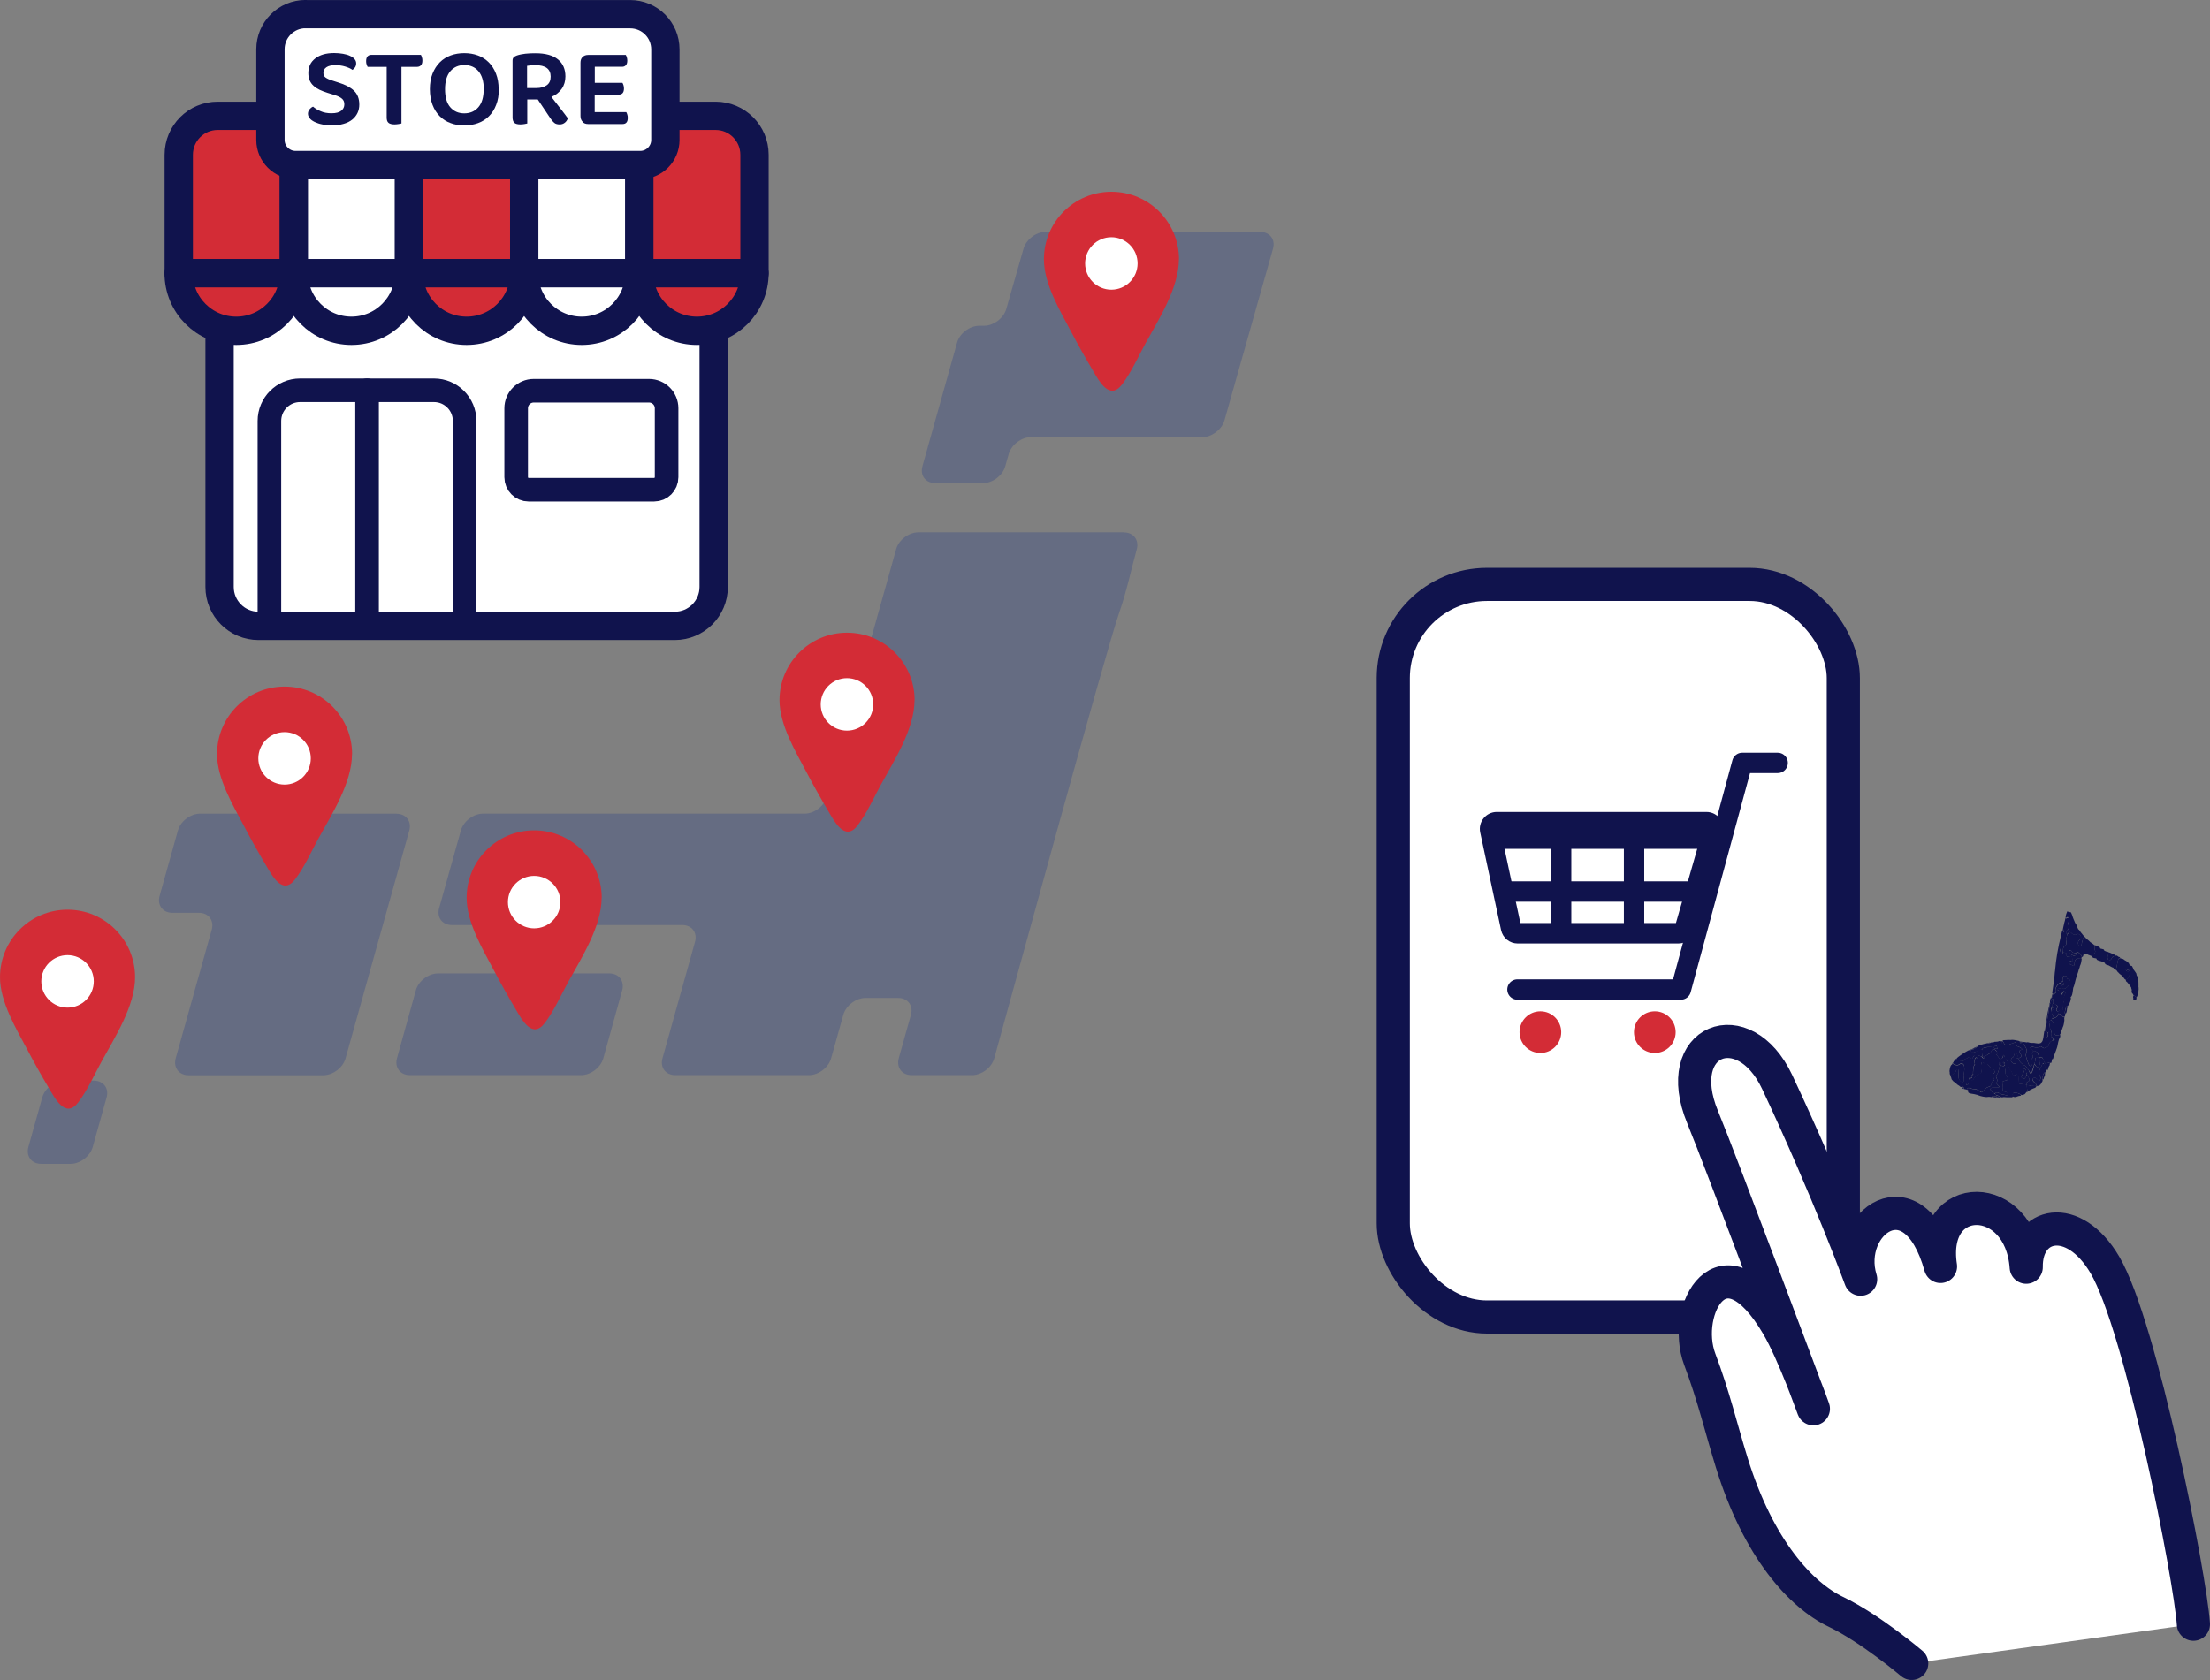 <?xml version="1.0" encoding="UTF-8"?><svg id="_レイヤー_2" xmlns="http://www.w3.org/2000/svg" viewBox="0 0 233.3 177.4"><rect x="0" y="0" width="233.3" height="177.4" fill="#808080" stroke="none"/><defs><style>.cls-1,.cls-2,.cls-3,.cls-4{stroke-width:0px;}.cls-1,.cls-5{fill:#d32c36;}.cls-6{stroke-width:2.15px;}.cls-6,.cls-7,.cls-8,.cls-9,.cls-10,.cls-11,.cls-5{stroke:#10134d;}.cls-6,.cls-7,.cls-8,.cls-10,.cls-11,.cls-5{stroke-linecap:round;stroke-linejoin:round;}.cls-6,.cls-10{fill:none;}.cls-7,.cls-8,.cls-9,.cls-11,.cls-4{fill:#fff;}.cls-7,.cls-9{stroke-width:3.5px;}.cls-8,.cls-5{stroke-width:2.99px;}.cls-9{stroke-miterlimit:10;}.cls-2{fill:#16308a;opacity:.25;}.cls-10,.cls-11{stroke-width:2.49px;}.cls-3{fill:#10134d;}</style></defs><g id="_レイヤー_1-2"><rect class="cls-9" x="147.08" y="61.71" width="47.51" height="77.36" rx="9.89" ry="9.89"/><path class="cls-3" d="M179.67,87.89l-2.75,9.58h-16.42l-2.05-9.58h21.22M180.14,85.74h-22.13c-1.14,0-1.99,1.05-1.75,2.17l2.2,10.3c.18.83.91,1.42,1.75,1.42h16.97c.8,0,1.5-.53,1.72-1.3l2.96-10.3c.33-1.15-.53-2.29-1.72-2.29h0Z"/><line class="cls-6" x1="158.36" y1="88.56" x2="179.83" y2="88.56"/><line class="cls-6" x1="159.26" y1="94.14" x2="178.9" y2="94.14"/><line class="cls-6" x1="164.8" y1="88.56" x2="164.8" y2="98.24"/><line class="cls-6" x1="172.5" y1="88.56" x2="172.5" y2="98.24"/><polyline class="cls-6" points="187.66 80.56 183.92 80.56 177.44 104.49 160.19 104.49"/><circle class="cls-1" cx="162.61" cy="108.99" r="2.2"/><circle class="cls-1" cx="174.69" cy="108.99" r="2.2"/><path class="cls-3" d="M213.37,110.04s.1.02.14.01.38.02.34.02-.51-.08-.6-.09c-.09,0,.02.03.03.04.01,0,.05.02.09.02Z"/><path class="cls-3" d="M211.37,109.96s.04-.03.01-.03c-.04,0-.18,0-.21.02-.02.01.11.02.12.02,0,0,.06-.01.07-.02Z"/><path class="cls-3" d="M215.93,108.82s0-.07.01-.09,0,.03,0,0-.02-.04.02-.15-.02.05,0,0c.04-.1.43-2.52.43-2.52h0s.03-.35-.02-.06c-.05.29-.2.8-.25,1.18-.06.38-.22,1.37-.24,1.63-.02.26.03-.01.05.02Z"/><path class="cls-3" d="M216.72,104.99s.03-.02.02-.02c-.01,0-.04-.1-.06-.05s-.06.21-.07.27c-.02.06-.05.1-.04.15,0,.02.04.02.06-.03.02-.05.09-.28.1-.32Z"/><path class="cls-3" d="M218.47,98.44s.07,0,.07,0c0,0-.07,0-.07,0Z"/><path class="cls-3" d="M215.98,108.64s-.02-.05-.02-.04c0,.01.02.05.02.06,0,0,0-.01,0-.02Z"/><polygon class="cls-3" points="216.88 109.73 216.88 109.74 216.88 109.74 216.88 109.73"/><path class="cls-3" d="M219.41,98.14s-.05-.1-.06-.09c-.01,0,.05.1.06.09Z"/><path class="cls-3" d="M216.78,107.36s0,0,0,0c0,0-.02.01-.01.02s.02,0,.01-.01Z"/><polygon class="cls-3" points="211.58 112.37 211.59 112.38 211.59 112.38 211.58 112.37"/><path class="cls-3" d="M216.92,109.79s0-.02-.01-.02c0,0,0,0,0,.01,0,0,.01,0,.02,0Z"/><path class="cls-3" d="M217.87,98.17c.08-.09.37-.96.27-1.14-.1-.17.02-.1-.04-.07-.08.03.07-.47.09-.53.02-.05-.02,0-.03.07-.01.07,0-.06-.04.16-.05.22-.34,1.31-.36,1.53-.02.22.03.07.11-.02Z"/><path class="cls-3" d="M217.7,103.99s.02,0,.02,0c0,0-.02,0-.02,0Z"/><path class="cls-3" d="M219.3,97.96s-.05-.11-.06-.11c0,0,.05.11.06.11Z"/><path class="cls-3" d="M208.83,111.63s-.07.08-.05.09.07-.08.05-.09Z"/><path class="cls-3" d="M211.53,111.41s0-.06,0-.06c-.01,0-.01.05,0,.06,0,0,0,0,0,0s0,0,0,0Z"/><path class="cls-3" d="M214.06,115.24s.07-.03.07-.05c0,0-.06-.01-.06,0,0,0-.02.06,0,.06Z"/><path class="cls-3" d="M214.99,114.67s-.04.05-.03.06c.02,0,.08-.02.09-.04,0,0-.05-.02-.06-.02,0,0,0,0,0,0Z"/><path class="cls-3" d="M213.87,115.37s.04-.03.05-.04c0,0-.02,0-.03,0,0,0-.03.03-.03.03Z"/><path class="cls-3" d="M209.89,110.14s.22-.02.22-.04c0-.02-.22.02-.22.04Z"/><polygon class="cls-3" points="211.2 115.85 211.21 115.85 211.2 115.84 211.2 115.85"/><path class="cls-3" d="M215.62,114.02s.02-.03.02-.04c0,0-.02,0-.02,0,0,0,0,.03,0,.03Z"/><polygon class="cls-3" points="213.35 115.62 213.34 115.62 213.35 115.62 213.35 115.62 213.35 115.62"/><path class="cls-3" d="M215.89,113.37s.03-.07.04-.1c0,0-.03,0-.03,0,0,.02-.01.09,0,.1Z"/><path class="cls-3" d="M217.77,107.35s.1.05.13.06c.01,0,0,.08.02.07.01,0,.04-.09.02-.11s-.15-.04-.17-.01Z"/><path class="cls-3" d="M219.74,101.15s-.03,0-.03.01c0,.02.02.03.03.04,0,0,0,0,0-.01,0-.02.02-.09.02-.11,0-.02,0-.02,0,0,0,.02-.02.07-.03.08Z"/><polygon class="cls-3" points="217.45 109.27 217.45 109.26 217.44 109.27 217.45 109.27"/><path class="cls-3" d="M216.05,112.97s-.02.06,0,.06c0,0,.03-.04.03-.05,0,0-.02,0-.02,0,0,0,0,0,0,0Z"/><polygon class="cls-3" points="216.01 113.1 216.01 113.1 216.01 113.1 216.02 113.09 216.01 113.1 216.01 113.1"/><path class="cls-3" d="M220,98.92s-.02-.03-.03-.03c0,0,0,.03,0,.03,0,0,.03,0,.03,0Z"/><path class="cls-3" d="M206.17,112.29s.06-.14.04-.13c-.04.02-.11.14-.13.18,0,.02.08-.05.09-.06Z"/><path class="cls-3" d="M206.38,111.96s-.1.09-.09.1c0,.01.1-.09.09-.1Z"/><path class="cls-3" d="M210.3,110.06s.14,0,.14-.02c0-.01-.14,0-.14.02Z"/><path class="cls-3" d="M206.55,111.85s.02-.04,0-.04c0,0-.02.01-.02.02,0,0-.04.02-.03.03,0,0,.03,0,.04,0,0,0,0,0,0,0Z"/><path class="cls-3" d="M208.04,110.9s0,0,0,0c0,0,0,0,0,0,0,0,0-.02,0-.02-.02,0-.05.02-.06.03,0,0,.03,0,.03,0,0,0,.02-.01.02-.01Z"/><path class="cls-3" d="M208.17,110.82h0s.09-.04.11-.03c.02,0,.01,0,.01,0,0-.05.2-.1.21-.11.02-.01-.02.01,0,0,.02-.01.24-.18.16-.15-.08.03-.4.19-.51.27-.02.01,0,.02.01.01h0Z"/><path class="cls-3" d="M218.39,96.32s-.04,0-.04,0c.03,0,.12.04.14.03.01,0-.09-.03-.1-.03Z"/><path class="cls-3" d="M207.59,115.11s.06.03.08.04c0,0-.02-.02-.02-.02,0,0-.06-.02-.05-.01Z"/><path class="cls-3" d="M207.34,114.96s-.2-.11-.24-.11c-.04,0-.03-.02-.02,0,.05.07.17.12.25.14.02,0,.02,0,0-.02,0,0,0,0,0,0Z"/><path class="cls-3" d="M210.74,110s.14,0,.14-.02c0,0-.14,0-.14.02Z"/><path class="cls-3" d="M205.9,113.56s0,.03.01.03c0,0,0-.02,0-.02,0,0-.02-.02-.02-.02Z"/><polygon class="cls-3" points="224.39 103.41 224.4 103.42 224.4 103.41 224.39 103.41"/><path class="cls-3" d="M223.39,102.4s-.01,0-.01,0c0,0,.03.03.04.03,0,0-.01-.03-.02-.03,0,0,0,0,0,0Z"/><path class="cls-3" d="M224.74,101.81h0s.04,0,.03,0c0,0-.03-.03-.04-.04,0,0,0,.03,0,.03h0Z"/><path class="cls-3" d="M223.95,101.22s-.13-.07-.15-.08c-.03,0,0,.04.01.04.02,0,.13.05.13.04Z"/><path class="cls-3" d="M224.97,104.26s.02.03.02.03-.02-.04-.02-.03Z"/><path class="cls-3" d="M225.26,102.42s-.03-.06-.03-.05c0,0,.03.06.03.05Z"/><path class="cls-3" d="M224.91,101.95s-.03-.04-.04-.04c0,0-.01.03,0,.04,0,0,.04.01.04,0Z"/><path class="cls-3" d="M219.34,101.22c-.13,0-.28.14-.31.28s0,.37-.09.46c-.1.09-.23-.1-.34-.11-.11,0-.19-.16-.19-.25s0-.08.05-.14c.05-.06.13.02.18.03.05.01.15.17.18.06.04-.11-.02-.52-.16-.57-.13-.06-.1.01-.25.05-.14.04-.28,0-.24-.2.04-.2-.26-.3-.4-.31h0s.08.19-.02.19c-.1,0-.18.06-.21-.12-.02-.18-.17-.18,0-.45.17-.28.51-1.33.37-1.62-.14-.29-.02-.11-.06-.1-.02,0-.03-.11-.03-.14,0-.03.01-.01,0-.02-.03,0-.06-.03-.09.01-.03.04-.01-.05-.05.07s-.06.31-.11.47c-.31,1.22-.52,2.42-.63,3.71-.01.13-.04.18-.05.47s-.2,1.54-.24,1.79c-.04.26-.01.03.03.1s-.04.09.09.05c.14-.03.32-.08.23-.34-.1-.26.26-.72.44-.79.18-.07.22-.12.28-.2.06-.08-.06.08,0,0,.06-.08,0-.23.02-.35.01-.12.08-.2.2-.21.13-.02.24.04.24.17,0,.13.05.15.15.18.1.03.13-.01.16.11.03.12-.1-.07-.03.2s-.39.77-.64.73-.33-.1-.47-.08-.1.02-.14.08c-.04.06-.05.09.06.12.11.03.25.35.32.41s.04.06.04.02c0-.06.1-.16.13-.22.03-.06.07-.14.14-.08s.15.03.13.17c-.02.15-.22.34-.15.54.07.19-.02.35-.08.53-.05.18,0,.45-.07.59-.08.14.08,0,.03.07s0-.03-.08-.03c-.09,0-.31.16-.38.22-.07.06-.09.03-.15,0-.05-.02-.06-.06-.07-.11-.01-.05-.02-.01,0-.09.03-.08.15-.22.09-.34s-.33-.31-.45-.27-.13.29-.07.36c.06.07.19.13.13.22-.06.1-.18.12-.23.21s.05-.09,0,0,.13.48.21.58c0,0,.03-.06.07-.03.04.03-.05.04-.05.04,0,0-.02-.02-.02-.01,0,0,.02.01.02.01,0,0-.01,0,0,0,0,0,0,0,0,0,0,0-.02.02-.02.02,0,0-.22.22-.16.21h0c.18-.02.64-.2.64-.41,0-.22.13-.12.24-.08.11.04.17.2.25.23s.15.02.2.03c.04,0,.03.04.04,0,.03-.09.06-.24.06-.34s-.05.13-.06-.04c0-.17.07-.62.22-.72s-.08.26.01.2c.09-.06.02-.18.15-.3s.31-.67.25-.81c-.05-.14-.14-.05-.03-.05.21-.02.25-.74.28-.91.03-.17,0-.01.07-.2.08-.19.19-.78.27-.98.08-.2.02-.15.1-.31.08-.16.14-.49.21-.64.08-.15.02-.15.09-.29.08-.14.15-.5.16-.64,0-.14,0-.05-.03-.1s.03-.05-.05-.05c-.09,0-.22.05-.35.05Z"/><path class="cls-3" d="M220.45,100.73c.1.02.23.04.41.05.18.02.38-.18.31-.37s-.03-.42-.07-.53c-.04-.11.03,0,.01-.04-.03-.05-.11-.11-.14-.14s0,0-.02-.02c-.07-.05-.21-.14-.25-.17-.04-.04,0,0-.03-.02-.06-.05-.1-.1-.15-.15-.05-.06-.2-.15-.23-.18-.04-.03,0-.01-.03-.03-.04-.03-.1-.11-.12-.14-.02-.03,0,0-.01-.01-.02-.03-.08-.05-.11-.06-.03,0-.02,0-.04,0,0,0,0,0,0,.02-.1.2-.21.58-.22.77-.01.19-.04.13-.15.17-.11.04-.12.04-.2-.11-.08-.15-.06-.41.15-.53s.17-.4,0-.52c-.16-.12-.15-.14-.31-.05-.16.09-.43,0-.52-.1-.09-.11-.09-.1-.16-.13s-.05-.03-.1.01c-.05.05-.16.12-.2.2,0,0,0-.03,0-.02,0,0,.01.01,0,.02-.09.18-.21.49-.15.69.07.2.03.48-.16.58-.18.09-.22.45-.18.58.04.13-.04-.13,0,0,.04.13.45.08.39.32-.06.23.13.23.23.22.1-.02.22-.04.24-.08s-.02.04,0,0,0-.1.02-.15c.02-.05-.02.05,0,0,.02-.05-.18-.2-.21-.26-.03-.06-.06-.14.02-.19.08-.05.16-.04.22.09.06.13.32.23.45.18.13-.05,0-.16.16-.12s.44.36.46.47c.02.11,0,.02,0,.07.01.04-.02,0,.01,0,.06,0,.08,0,.12-.06.04-.07.02-.16.09-.23.07-.07.28-.02.36,0s-.02,0,.03,0c.03,0-.04-.05.06-.04Z"/><path class="cls-3" d="M217.43,109.28c-.11,0-.18.07-.3.05-.12-.02-.2,0-.24-.16-.04-.17-.15-.4-.05-.59.1-.19-.04-.54-.14-.63-.1-.1-.07-.2-.14-.22-.07-.03.07.03,0,0-.07-.03-.32.11-.25.27.06.15.07.48.12.67h0c.02.09.21.18.12.32-.09.14.03.42.07.53.05.11.1.12.14.18.04.06.08.02.11.03.03,0,0,0,.01,0,0,0,0,0,0,0,.01.01.02,0,.04,0,.02,0,.17-.1.17-.1,0,0,.05-.05.05-.05,0,0,.02.02.02.02,0,0-.08.03-.08.03,0,0-.15.08-.17.1-.01,0,0,0,0,0,0,0-.02.02-.01.03,0,0,.02,0,.01.02-.02.04.01-.08-.02.01-.03.1-.02.06-.19.08s-.39.24-.42.45c-.03.21-.3.33-.45.36s-.05,0-.18-.05c-.12-.05-.17-.2-.36-.08s-.61.05-.78-.02-.08-.02-.16.04c-.08.06-.04.14.06.17.1.03.17.17.22.26.05.09.14.02.23.03s.16.02.24.14c.08.11.1.39.14.54h0s.1-.04.14-.07c.04-.03.12-.07.21.03.09.09.17.48.27.58h0c.08.09.41-.05.48-.02.07.03-.01.1.01.09.04,0,.09-.12.13-.1.04.02-.01.01.01.02.14.03.08-.38.16-.4s0,0,.03,0c.1.01.1-.39.16-.4.06-.01.05-.05.02,0-.08.16.15-.41.2-.56s-.02,0,.06-.17.14-.71.21-.87c.06-.16,0-.08.06-.16.07-.08.12-.25.1-.34-.01-.09-.05-.04-.07-.07-.02-.03,0,0-.01-.01-.01,0,0,0-.01,0Z"/><path class="cls-3" d="M223.4,102.4c.02-.09-.04.08-.01-.08.03-.16.16-.78.21-.97.05-.19.11-.1.17-.17s.03.03.04,0c0-.02,0-.02-.01-.05s-.02-.05-.05-.07c-.04-.02-.1,0-.14-.05-.04-.05-.17-.13-.23-.11s0,0-.02.01c-.02,0,.03.06-.05.04-.08-.01-.3.06-.34.16-.04.1-.09.17-.15.23-.06.06-.16.03-.21,0-.05-.03-.14,0-.07-.13.07-.12-.05-.52-.11-.62-.06-.1.07-.04,0-.08-.06-.04-.31-.1-.31-.16,0-.07.01.01,0-.03-.03-.14-.4-.1-.43-.19-.04-.09,0,0,0-.04,0-.09-.25-.16-.32-.18-.07-.01-.09-.03-.13-.06-.04-.02-.09-.07-.12-.03-.02.03-.06-.07-.02.04.03.11,0,.34.07.53.07.19-.13.39-.31.37s-.3-.04-.41-.05c-.11-.01-.01.02-.06.04-.01,0,0,0,0,.01,0,.03.02.06.07.07.04,0,.08.03.14.05s.28.09.29.16c0,.06,0-.01,0,.02.03.15.4.09.44.19.04.1,0-.01,0,.04,0,.1.36.19.45.21s.09.04.15.06.28.09.29.16,0-.01,0,.02c-.01.1.24.16.31.18s.07.01.14.06.22.12.29.16c.06.04.11.01.14.06.03.04.09.15.13.15.04,0,.02-.03,0,0-.03.07.13.07.16.06s0,0,.02,0,0,.02,0,0Z"/><path class="cls-3" d="M213.54,110.09c.05.09.17.31.28.47.11.15.21.5.09.68-.12.18-.05.14-.02.33s.18.55.23.71c.05.16.17.34.3.29s.03-.17,0-.3-.03-.38.1-.5.08-.29.03-.41c-.06-.12.02-.26.08-.34.06-.08-.06.08,0,0,.06-.08-.12-.28-.21-.29-.09,0-.14-.12-.05-.17.08-.05,0-.11.16-.04.17.07.6.14.78.02.19-.11.23.03.35.08s.03.08.18.05.44-.14.45-.36c.01-.22.29-.37.4-.46.11-.09.01-.1.05-.14.04-.04.04,0,0-.01-.05-.04-.06-.14-.15-.15-.09-.01-.26.05-.35.05-.09,0-.19-.01-.12-.12s.09-.3.05-.42c-.04-.11-.2-.14-.25-.19-.05-.05,0-.03-.02-.03-.03,0-.04-.01-.06.04s-.02-.08-.05.1c-.04.19-.08.85-.22,1.02-.14.17-.06.1-.23.17-.18.08-.58-.07-.77-.04-.19.03-.36-.05-.48-.07-.13-.02-.07.03-.17.01-.09-.01-.32-.07-.39-.02-.07.04-.05-.06,0,.03Z"/><polygon class="cls-3" points="209.87 115.81 209.87 115.81 209.87 115.81 209.87 115.81"/><path class="cls-3" d="M210.3,115.78c.07-.05.29-.04.36-.01.07.03.07-.1.07-.1,0,0,.02,0,.02,0,0,0-.02,0-.02,0,0,0-.1-.18-.2-.21-.1-.03-.38-.24-.4-.41-.02-.17.11-.17.25-.21.14-.04.61.07.66-.05s-.35-.31-.27-.46c.09-.16.04-.09.06-.25.02-.16-.24-.45-.07-.58.17-.13.2-.42.24-.52s.06-.25.04-.26h0c-.11,0-.63,0-.64.11,0,.12.3.3.11.47s-.13.38-.05.56.09.2-.06.3-.18.13-.19.32c-.01.19-.12.26-.33.31-.2.04-.39.24-.5.41-.11.17-.2.2-.37.06s-.42-.27-.65-.25c-.22.01-.46-.17-.65-.11s.09.18.05.25c-.04.07-.09-.03-.12,0-.02.01,0,.01.03.03.02.01.11.06.1.1-.01.04-.01-.02-.01,0,0,.23.59.22.75.28.16.06.14.01.33.1.19.09.76.22.97.18.21-.04.35.02.46.02.11,0,.02,0,.06-.01.04-.02-.11.01-.04-.04Z"/><path class="cls-3" d="M225.66,105.14c.04-.16.14-.69.1-.86-.04-.17,0-.05-.01-.18s.01-.42-.02-.54,0-.06-.02-.15c-.01-.08-.04-.24-.07-.3-.03-.06.02-.02-.01-.02-.09,0-.08-.22-.11-.29s-.09-.13-.11-.17c-.03-.04,0,0-.01-.02-.03-.03-.09-.11-.11-.15-.02-.03,0,0-.02-.03,0,0,0,0-.02-.02-.01-.02-.03-.03-.04-.07,0-.04-.04-.14-.07-.18-.02-.05-.07-.18-.13-.17-.06,0,.01,0-.01.01-.03,0-.07-.03-.1-.05-.02-.01-.04,0-.05,0-.01-.01,0-.03,0-.05,0-.02.01-.05,0-.06-.02-.02-.07-.02-.08-.03s-.06-.04-.04,0c0,0,0,0,0,0,.01.03.09.11.11.15.02.04,0,0,0,.01.04.24-.15.31-.05.59s-.11.76-.31.84-.03-.01-.09,0c-.06.02,0,0-.01,0,0,.04.06.1.04.14-.02.04,0-.02,0,0-.03.08.09.12.13.17.04.05.09.11.13.16.04.05.09.12.13.16.04.04.09.12.11.16.02.03,0,0,.01.02.01.02.02,0,.03.03,0,.02.02.01.02.05,0,.04.03.15.05.2.02.05.02.07,0,.12s.03.3.08.32c.05.01-.02-.01.02,0,.08,0,.06.14.08.19.02.03,0-.04.04-.01.05.03.2.14.25.16.05.02-.04.08.02.03.06-.05.07-.01.11-.17Z"/><polygon class="cls-3" points="205.97 112.45 205.97 112.45 205.97 112.44 205.97 112.45"/><path class="cls-3" d="M205.97,113.53c.13.01.5-.24.51-.4.02-.16.03-.1.07-.16.05-.06.07-.07.13-.03.06.04.08-.03.09.13,0,.16-.02.5-.03.69-.01.2.17.39.3.49.12.09.21.04.26-.04.05-.09,0,.04.03-.12s-.08-.5-.02-.73c.06-.23.07-.46.04-.73s-.27-.4-.5-.22c-.23.18-.5.04-.64-.04-.14-.07.04-.05-.02-.05s-.06.02-.11.06-.03.02-.12.12c-.09.1-.19.57-.15.71.05.14,0,.06.01.14,0,.08.04.16.08.21.03.03-.01.01.03.02.05.01-.09-.05.04-.03Z"/><path class="cls-3" d="M217.74,107.34c-.06-.06-.15-.2-.25-.24-.1-.04-.24-.13-.24.08,0,.21-.51.41-.63.42-.13.01.13-.01,0,0-.13.01-.04.04-.03.14s.02.09.11.21.24.44.14.63c-.1.2.02.42.05.59.03.17.14.14.24.16.11.02.21-.04.28-.05s0,0,.03-.01c.02-.01-.04.05.03-.03s.16-.46.23-.6c.07-.13-.02-.04.07-.19.09-.16.19-.73.15-.89-.03-.16.01-.07-.03-.14-.05-.07-.09-.01-.15-.08Z"/><path class="cls-3" d="M211.46,109.99c.05.08.08.18.18.29s.3.17.45.04c.15-.13.42-.12.56-.22.13-.1.15.08.19.1h0c.1.05.43.05.47-.03s-.09-.1-.1-.15.07,0,.05-.02-.01-.02-.07-.05c-.05-.02,0-.02-.13-.05-.13-.04-.62-.13-.76-.09-.15.03-.08-.01-.19,0-.11.02-.36,0-.45.02-.1.02-.09,0-.15.01-.06,0-.08.04-.1.06-.02.03-.03,0-.02.04.01.03.02-.05.07.03Z"/><path class="cls-3" d="M222.42,100.59c.05.14.18.5.11.63s.02.09.07.13.14.06.21,0c.06-.06.11-.12.15-.23.04-.11.26-.18.34-.16s.03-.02.05-.04c.01,0,0,0,0,0-.01-.04,0-.05-.06-.08-.05-.02-.07-.01-.15-.06s-.34-.13-.42-.18-.11-.02-.15-.05-.09-.08-.12-.03c-.03.05-.07-.07-.03.07Z"/><path class="cls-3" d="M218.2,106.27c-.13.06-.23.57-.21.71.02.14.02,0,.06.02.04.01.04.02.07-.03s.05-.15.06-.22c0-.07.04-.2.03-.25s.13-.29,0-.23Z"/><path class="cls-3" d="M216.41,106.01c.08-.02.18-.51.28-.53s0,.39.03.46c.04.07-.04-.07,0,0,.04.07.44.16.48.29.04.13-.05.26-.09.35s-.02.04,0,.09.02.09.07.11c.05.02.07.05.15,0s.29-.21.38-.22c.09,0,.03.09.08.03.05-.06-.11.07-.03-.07.08-.14.02-.41.07-.59.05-.18.14-.33.08-.53-.07-.19.13-.39.15-.54s-.06-.11-.12-.17c-.06-.07-.14.04-.14.08s-.12.24-.12.24h-.02s.02,0,.02,0c0,0,.06.02.04.06-.01.04-.07-.07-.07-.07,0,0-.25-.5-.35-.44-.1.06-.08-.09-.06-.11.02-.03.05-.04.12-.08.07-.04.29.07.38.06.09-.01.05-.29.07-.35s-.14-.04-.14-.04c0,0,0,0,0,0s0,0,0,0c0,0-.01.06-.05.04-.03-.01.05-.04.05-.04,0,0,0,0,0,0s0,0,0,0c0,0,.03-.02.03-.02,0,0,.01,0,.02-.01.02-.01.06-.02.07-.04.01-.02.04,0,.05-.04,0-.07.03-.28-.11-.26s-.08.1-.28.18c-.2.08-.54.52-.44.79.1.27-.12.29-.22.34-.1.05-.03-.02-.06.03-.06.09-.08.27-.12.34-.04.08-.03,0-.07.04-.03.04-.04-.02-.06.03-.03.06-.05.16-.06.23-.01.07-.02.21-.02.26,0,.05-.08.15,0,.14.08-.02-.08.02,0,0Z"/><path class="cls-3" d="M225.27,105.13c-.05-.02-.01,0-.05.03-.04.03-.05.16-.02.22.03.06-.03.08.01.15.04.07.22.1.27.05s.03-.08.05-.13,0-.08,0-.12.03-.01-.01-.05c-.04-.03-.2-.14-.25-.16Z"/><path class="cls-3" d="M211.15,115.82c-.06-.03-.3-.13-.37-.13-.07,0-.02-.02-.02,0,0,.04,0,.1-.08.08-.08-.02-.3-.04-.36.01-.06.06.03.02.05.04.02.03.08.04.11.05s.04,0,.07,0,.04.01.07.02c.04.01.11-.02.16-.03.05,0,.09.03.14.02s.1,0,.15.02c.05.02.15,0,.14-.05s.01,0,0-.02,0,0-.05-.02Z"/><path class="cls-3" d="M216.68,105.47c-.06,0-.29.58-.28.58.01,0-.08,0,0,0,.01,0-.44,2.53-.44,2.53h0s.03.06.03.06,0,.01,0,.02c0,.01.01.02.01.04,0,.02-.05.01-.05.03,0,.02-.02.08-.01.1.01.03-.05.01,0,.04.06.03.17.18.27.16.1-.02.2-.25.21-.37s0,.11,0,0-.06-.53-.11-.67c-.05-.14.19-.25.25-.27.06-.02-.06.02,0,0,.06-.02.01-.1.04-.13.03-.04-.03.04,0,0,.03-.04.14-.18.16-.21.03-.03.02-.02.02-.03.01-.01,0,0,0,0,0,0,0,0,0-.01-.12-.12-.19-.44-.22-.58h0c-.03-.14-.04-.34.04-.39.08-.06.04.03.03-.02-.03-.09.04-.32.08-.4.03-.08-.03.08,0,0,.03-.08.04-.48-.02-.47Z"/><path class="cls-3" d="M218.14,98.35h0s-.27-.1-.31.17c-.05.28-.26,1.3-.32,1.6s-.02.3.02.47c.04.16.13.16.21.11.09-.04,0-.11.02-.2.02-.1-.02.1,0,0,.02-.1,0-.49.19-.58.2-.09.22-.38.16-.58s.12-.52.13-.64c.01-.12.07-.07,0-.05-.13.05-.04-.27-.11-.3Z"/><path class="cls-3" d="M217.8,103.93s.04-.02.04-.02c0,0-.04.02-.04.02Z"/><path class="cls-3" d="M217.85,103.89c0,.07-.03.1-.03.15,0,.06,0-.06,0,0,0,.06-.26.31,0,.38.27.07.71-.42.65-.71-.05-.28.06-.08.03-.21-.02-.13-.06-.08-.16-.11-.1-.03-.14-.05-.15-.18,0-.13-.12-.18-.24-.17-.13.01-.21.11-.2.21s-.02.28-.01.35c.01.07-.01-.07,0,0,.01.07.11.22.11.29Z"/><path class="cls-3" d="M218.83,101.57c-.08.08-.12-.04-.19-.06s-.13-.09-.19-.04-.05.05-.05.14c0,.09.09.24.19.25.11,0,.24.2.34.11.1-.09.06-.32.09-.46.03-.14.18-.28.31-.29.13,0,.26-.04.34-.06.08-.02.01,0,.05-.01.03-.02.03-.03.04-.08s0,.08,0-.05c0-.13-.3-.42-.45-.49s-.09.05-.13.12c-.04.07-.02.06-.03.15-.01.09-.18.16-.26.12-.08-.04-.16-.09-.23-.08h0c-.05.01-.05.1-.01.15.04.05-.04-.05,0,0,.04.05.25.52.17.6Z"/><path class="cls-3" d="M218.16,98.33c.1-.05-.1.05,0,0,.1-.05.33-.42.22-.61-.11-.19-.03-.34.05-.54.09-.2-.1-.39-.3-.17-.2.22-.21.95-.28,1.16s-.04.06-.03.1c0,.02,0,.1.01.13s0,.02,0,.01c.04-.12.21-.02.31-.07Z"/><path class="cls-3" d="M216.57,106.74c.06.02-.05-.02,0,0,.06.02.17-.12.23-.18s-.06-.2-.14-.2c-.08,0-.02-.01-.02,0,0,.05-.12.36-.07.38Z"/><path class="cls-3" d="M216.84,107.31s-.04.03-.05.04c0,.01,0,0,0,0,.03,0,.09-.02.05-.04Z"/><path class="cls-3" d="M218.11,96.94c.17-.26.37.03.32.24s-.15.36-.05.55c.11.19-.11.54-.22.62-.11.08.11-.08,0,0-.11.08.02.25.07.29.05.04.01.03.02,0,.02-.08.12-.16.2-.18s.03-.05.11-.01c.08.04.07.02.16.13.09.11.36.19.52.1.16-.09.15-.07.31.05.16.12.2.39,0,.52-.21.13-.22.38-.15.53.07.16.09.13.2.11.1-.02.16,0,.15-.16s.15-.62.2-.73c.05-.11,0-.02.02-.07.01-.04,0-.02,0-.05,0-.03.04-.03,0-.06-.05-.03-.09-.1-.13-.15-.04-.05-.09-.11-.13-.16-.04-.06-.1-.1-.12-.17-.02-.06-.1-.12-.13-.16-.03-.04-.02,0-.05-.04-.03-.03-.06-.07-.07-.11,0-.02,0-.02,0-.04,0-.01-.02-.01-.04-.04-.02-.02-.06-.08-.07-.13s0-.07-.02-.13c-.03-.06-.05-.11-.11-.18s-.08-.19-.13-.28c-.05-.09-.08-.2-.12-.29-.04-.09-.07-.2-.1-.3s-.09-.19-.12-.27c-.03-.08-.09-.02-.13-.05-.05-.03-.11-.03-.16-.04s-.08-.05-.12-.02c-.04.03,0,.05-.04.12s-.15.42-.1.49c.04.07-.01.08.02.03Z"/><path class="cls-3" d="M218.89,100.9c.08.06.27-.02.26-.11-.01-.09.1-.12,0-.13-.11,0-.38-.06-.44-.19-.06-.13-.13-.15-.22-.09s-.02.12-.03.2c0,.08.16.22.22.25.06.03-.06-.03,0,0,.06.03.14.02.22.08Z"/><path class="cls-3" d="M214.54,111.37c.06.11.11.3-.03.41-.13.11-.14.37-.1.49s.14.25,0,.3-.25-.12-.3-.29c-.06-.16-.2-.52-.23-.71s-.1-.15.02-.33c.12-.18.02-.52-.09-.68-.12-.16-.2-.34-.27-.45-.08-.11-.01-.01-.04-.04s-.1-.04-.13-.02.01.12-.04.12c-.06,0,.06,0,0,0-.06,0-.43,0-.49.05s.06-.06,0,0,.04.26.15.28c.12.02.27.1.38.18s.14.16-.03.19c-.17.03-.21.14-.12.29.09.15.12.14.16.34.05.19-.21.12-.27.31-.06.19.42.64.6.69.17.05.31.3.39.41s-.09-.1,0,0,.2.37.3.47c.06-.03.33-.98.33-.98,0,0,.02,0,.02,0,0,0-.02,0-.02,0,0,0,.21-.48.13-.6-.07-.12.27-.14.34-.1.07.04.04.09.04.02-.01.02,0,0,0,0,.02-.15-.09-.4-.14-.53-.05-.14-.15-.14-.24-.14-.09,0-.18-.04-.25-.01s.07-.03,0,0-.14.22-.08.33Z"/><polygon class="cls-3" points="214.99 114.67 214.99 114.67 214.99 114.67 214.99 114.67"/><path class="cls-3" d="M215.33,112.22c.04.17-.03.24-.11.38-.08.13-.22.07-.28,0s-.12-.15-.17-.18c-.05-.03-.01-.04-.02,0-.05.23-.17.81-.32.94-.16.13-.24-.38-.31-.43h0c-.03.12-.12.33-.16.43h0c-.04.1-.05.06.02.16.06.1.2.28.24.42.04.14,0,.24-.13.27-.13.03-.17.21-.17.29,0,.08-.03.02,0,.04,0,0,0,0,0,0,.12.07.28.15.43.11.15-.04.47.11.57,0,.11-.12-.1-.29-.21-.39-.11-.1-.23-.25-.07-.4.15-.15.32.01.4.09.09.08.04.06.11.1.07.04.13.13.2,0,.06-.13.15-.18.01-.37-.13-.19-.14-.62,0-.81.14-.19.2-.48.3-.57.1-.1.17.07.19-.02s-.03.09,0,0-.19-.49-.26-.58-.16-.07-.21-.02c-.05.05-.11.06-.14.07-.03.02.03-.02,0,0-.03.02-.01-.01,0,0,.09.15.03.32.07.49Z"/><path class="cls-3" d="M216.21,109.07c-.02.1.02.32-.07.41-.09.09.03.13.11.11.08-.02.31.05.34-.08.03-.12-.12-.41-.05-.53.07-.12-.03-.31-.12-.31-.08,0,.08,0,0,0-.08,0-.18.28-.21.39Z"/><path class="cls-3" d="M216.36,112.25c-.07-.02-.41.03-.47.03-.07,0,.07,0,0,0-.07,0-.11-.09-.15.01-.04.1.28.59.32.67.03.07-.03-.07,0,0,.03.07-.03-.07,0,0,.03.07,0,0,.03,0,.05,0,.09.07.1-.03s.08-.33.15-.4c.07-.07.03-.12.04-.17,0-.05.06-.1,0-.11Z"/><path class="cls-3" d="M216.76,109.86c.05.07.15.01.15-.04,0-.05,0,0,0-.04,0-.02,0-.02.01-.03,0,0,0,0,0,0,.02-.02.15-.09.15-.09,0,0-.13.08-.15.09-.02,0-.03,0-.04,0,0,0,0,0,0,0-.02,0-.09-.02-.1-.02-.02,0-.01,0-.01,0,.03.05-.05.07,0,.14Z"/><path class="cls-3" d="M217.14,109.59s-.04.04-.04.04c0,0,.05,0,.06-.02,0,0-.02-.03-.02-.03Z"/><path class="cls-3" d="M224.5,103.41c.22-.07.41-.58.32-.83-.09-.26.06-.4.05-.55,0-.15.01-.03,0-.06-.01-.02-.1-.13-.12-.16-.02-.02.02.02,0,0-.02-.02.01-.01-.01-.04-.02-.03.05-.05-.03-.08-.07-.04-.16-.15-.24-.2-.08-.05-.22-.11-.28-.18-.07-.07-.15-.05-.21-.07-.06-.02-.11-.04-.16-.04-.05,0,0-.06-.05,0-.06.06-.12-.02-.17.17-.05.19-.19.81-.21.97-.03.15.01.02.02.08,0,.05,0,0,.03.05.02.04.04.06.07.11s.1.1.15.15c.05.05.08.11.15.15.08.04.18.14.24.2s.11.1.14.17c.03.07.09.12.13.16.04.04.04.02.08.03.02,0-.02,0,0,0,.12-.02-.12.06.1,0ZM224.71,102.47c.06.03.09.04,0,.09-.09.05-.26-.02-.28-.12-.02-.09.01-.09.08-.08.07.01.14.07.2.1Z"/><path class="cls-3" d="M207.78,115.13c.04-.06-.23-.19-.05-.25.18-.06.42.13.65.11s.48.12.65.25c.17.14.26.11.37-.06.11-.17.3-.36.5-.41.2-.04.32-.12.33-.31.01-.19.05-.22.19-.32.14-.1.13-.13.05-.3s-.13-.41.05-.56-.09-.42-.18-.49.09.07,0,0-.16-.05-.27-.13c-.11-.08-.18-.32-.35-.31-.17.01-.28-.13-.38-.18-.09-.05-.03-.06-.11-.03-.07.03-.1-.04-.04.14.06.17.04.69-.03.88-.07.19.05.14-.16.19-.22.05-.56.37-.65.55-.09.18-.08.09-.19.18s-.32-.06-.33-.16c-.01-.1-.02-.09.1-.08s.31-.03.24-.23c-.06-.2.12-.05.11-.27,0-.22.02-.73.15-.91.13-.19.02-.03-.01-.18s.03-.5.14-.57c.11-.07.14.07.19.02.05-.05.08-.04.07-.12s.12-.05-.02-.16c-.14-.11-.46.01-.5.19-.04.18-.04.21-.19.15-.15-.06-.29-.19-.43-.04s-.21,0-.34.23c-.12.22-.67-.04-.78-.11h0c-.11-.07,0,0-.06,0-.06-.01-.04-.01-.07,0-.03.02-.02.06-.04.09-.02.03-.08.1-.11.12-.03.02-.03,0-.04.03-.01.02-.01.02-.01.05,0,.03-.06.1-.04.14.03.05-.12-.02.02.06s.41.22.64.04.48-.05.5.22c.03.27.03.5-.04.73-.06.23.04.56.02.73-.03.17.03.04-.03.12-.05.09-.14.14-.26.04-.12-.09-.31-.29-.3-.49.01-.2.03-.54.03-.69s-.02-.09-.09-.13c-.06-.04-.09-.03-.13.03-.05.06-.05,0-.07.16-.02.16-.38.41-.51.4-.13,0,0,.03-.04.04-.03,0,0,0,0,.03,0,.03-.06.03-.02.08.04.05.09.19.1.27.01.08.06.11.11.17s.07.11.15.15c.08.04.19.12.25.19.06.07.09.11.17.15.08.04.2.12.25.18.05.06.11.02.14.03.04,0,0,.03,0,0-.01-.18.23.06.28.12h0s-.02.02,0,.04c.01.02-.04.04,0,.06.05.02.17.04.22.05.05,0,.04.02.08.02.04,0,.09.07.13.01ZM207.71,114.38c.06.02.05.07.04.12-.01.05-.03.09-.09.09s-.13-.06-.12-.13.11-.1.16-.08Z"/><path class="cls-3" d="M214.03,115.15c0-.11-.09-.47-.1-.57-.01-.1.03-.04,0-.05,0,0,0,0,0,0-.18-.01-.42-.09-.6-.08-.17,0-.21,0-.24-.17-.02-.16.03-.36.04-.52s-.05-.27-.18-.35-.13.08-.23.1c-.1.02-.07.13-.18.01s-.14-.42-.31-.56c-.18-.14-.28-.56-.21-.73.07-.17-.01-.19-.08-.25-.02-.02,0,.07-.05.04-.05-.03.03-.07.03-.07,0,0,.03.03.02.03,0,0-.02-.03-.02-.03,0,0-.24-.34-.3-.34s-.13-.13-.16,0-.2.19-.31.22c-.11.03-.07.19-.03.28.04.08.12.22.14.32s.08.16.17.19c.09.03.16-.17.16-.22,0-.05,0-.02,0-.03,0-.01,0,.01,0,0,0,0,0,0,0,0,0,.01-.01-.03,0-.01,0,.02,0-.01,0-.01,0,0-.17-.15-.16-.18h0s.15-.03.16.02,0,.16,0,.16c0,0,.01.03,0,.02,0,0,0,0,0,.01.09.16.22.24.13.48-.09.23-.05.61.14.84s.06.4-.17.42c-.23.01-.39.13-.31.3.08.17.07.67.01.78s.05-.1,0,0-.12-.03-.07.04c.05.07,0-.04.09-.01.1.03.67.09.59.31s-.4.06-.57.04c-.17-.01-.35-.12-.48-.19s-.29-.02-.33.08c-.05.1.1.16.13.2.03.04,0,.03.01.01.11-.07.33.11.39.14s.02,0,.05.02c.03,0,0,0,.02,0,.09,0,.07.07.18.03.11-.04.3,0,.43,0s.32,0,.42,0c.11,0,.21.03.24-.09.02-.12-.08-.3.08-.37.17-.07.44.02.55.06s.19.12.23.14c.04.02-.04-.02,0,0,.04.02-.04-.02,0,0,.04.02,0,.01,0,0,.02-.03.11.04.17.02.05-.02.14-.05.2-.08.06-.03.12-.13.15-.17.03-.05.03.02.04-.06,0-.08.13-.06.13-.18Z"/><path class="cls-3" d="M210.88,111.49c-.03-.1-.2-.08-.04-.21s-.28-.45-.27-.45c.02,0-.07-.03,0,0,.02,0-.08-.04-.11-.02-.03.01,0-.05-.11,0-.1.05-.17.35-.32.44-.15.09-.4.22-.54.35h0s0,.17-.1.16c-.1,0-.18-.13-.21-.19-.03-.06,0-.03-.01-.02-.05.02-.11-.04-.15-.04h0s-.13,0-.15-.02,0-.03,0-.01c0,0,0,0,0,0-.04.04-.02.09-.03.15-.01.06,0,.09-.07.11s-.07-.09-.19-.02-.17.42-.15.57c.03.15.14,0,.01.18-.13.19-.15.7-.15.91,0,.22-.18.07-.11.27.06.2-.12.24-.24.23s-.11-.02-.1.08c0,.1.23.25.33.16.11-.08.1,0,.19-.18.09-.18.43-.5.65-.55.22-.05.09,0,.16-.19s.09-.71.03-.88-.03-.11.04-.14c.07-.03.02-.01.11.03.09.05.22.19.38.18.16-.02.26.24.35.3.09.06.19.09.27.12.09.03-.09-.03,0,0,.09.03.63-.04.7-.09.07-.05-.07.05,0,0,.07-.05.04-.25.02-.3-.02-.05.02.05,0,0-.02-.05-.09-.12-.02-.15.06-.03.03.02.03-.02,0-.03-.01-.1.02-.14.04-.04-.04.04,0,0,.04-.04.07-.22.01-.3-.05-.08-.19-.21-.23-.31ZM208.32,113.43s0,0,0,0c0,0,.06.02.05.04-.01.03-.05-.04-.05-.04,0,0,0-.01,0,0,0,0,0,0,0,0Z"/><path class="cls-3" d="M211.06,112.26s.01,0,.01,0c0,0-.01,0-.01,0Z"/><path class="cls-3" d="M211.08,112.26s0,.09-.01.15h0c0,.06,0,.23-.02.3-.02.07.02-.07,0,0-.02.07,0,.12-.04.25-.05.14-.07.38-.24.53-.17.14.09.42.07.58-.03.16.02.09-.06.25-.09.16.32.35.27.46-.05.12-.53,0-.66.05-.13.04-.29.04-.25.21.04.17.24.42.42.4s.21-.15.37-.07c.16.08.31.18.49.2.18.02.49.18.58-.04.09-.22-.48-.28-.59-.31-.1-.02-.03.07-.09.01s.02.05.08-.04c.05-.09-.05.09,0,0,.05-.09.07-.6-.01-.78-.09-.18.09-.28.31-.3.23-.01.35-.19.17-.42s-.24-.61-.13-.84c.11-.22,0-.4-.09-.46-.09-.06-.01,0-.04-.01-.03-.01-.01-.02,0,0,.04.13-.05.21-.18.25s-.27-.14-.17-.19c.1-.05-.1.05,0,0,.1-.05-.1-.32-.14-.33-.05-.01.05.01,0,0-.05-.01-.03.11-.01.14Z"/><path class="cls-3" d="M215.99,108.7s0-.03-.01-.04c0,0-.02-.07-.03-.07h0s-.04.11-.02.13c.01,0,0,0,0,0,0,0,.06,0,.06-.03Z"/><path class="cls-3" d="M214.09,114.21c.15-.01.17-.16.13-.27-.04-.11-.13-.4-.25-.39s-.12.29-.23.33c-.11.04-.14.02-.22-.02-.09-.04-.14-.07-.11-.18.03-.12.13-.3.2-.41.07-.11.02-.19-.02-.27-.05-.09-.05-.16.04-.16.1,0,.17.05.22.12s0,.33.11.38c.1.05-.1-.05,0,0,.1.05.22-.34.14-.43-.08-.09.08.09,0,0-.08-.09-.2-.35-.39-.41-.19-.06-.66-.5-.6-.69.06-.19.32-.12.27-.31-.05-.19-.07-.19-.16-.34-.09-.15-.05-.25.12-.29.17-.03.14-.12.03-.19s-.26-.15-.39-.18-.14-.21-.16-.28c-.02-.07.02.07,0,0-.02-.07-.04-.18-.18-.11-.14.07-.41.1-.56.22-.15.12-.35.07-.45-.04-.1-.11-.12-.22-.18-.29-.06-.08-.03-.02-.07-.02-.04,0-.07-.03-.08.02,0,.05-.03-.01,0,.11.03.12-.34.53-.43.61-.09.08.09-.08,0,0-.09.08-.19-.04-.28-.01-.06.02-.11.08.01.13.12.05.29.28.22.44-.07.16-.02.11.05.22.07.11.13.23.25.31.12.08.31-.09.31-.19,0-.11.02-.15.07-.19s0-.07.02-.07c.02,0-.03.03.02.07.05.03.04.12.07.2.03.09.24.27.28.34s.03,0,.02.02c-.03.04.14.08.08.26-.05.18.04.59.21.74.18.15.2.44.31.56.12.12.09,0,.18-.01.1-.02.11-.18.23-.1.13.08.18.19.17.34s-.04.36-.04.51c0,.16.1.18.23.17.13-.02.49.1.6.07.11-.03-.11.03,0,0,.11-.03.02-.3.17-.31ZM213.07,111.75s-.03-.02-.03-.02c0,.03-.26-.03-.2.12.05.15.02.24-.04.37s-.18.14-.3.06c-.12-.07-.27-.25-.21-.39.07-.13.05-.16.2-.24.14-.07.15-.43.25-.5.09-.06.32.5.31.57,0,0,.03.02.03.02-.02-.01,0,0,0,0Z"/><path class="cls-3" d="M213.36,110.05s-.06-.02-.08-.02c-.02,0-.07,0-.06,0,.02.03.1.12.12.14.02.01-.02-.01,0,0,.02.01.04-.11.02-.12Z"/><path class="cls-3" d="M208.51,110.68h0s-.17.17-.22.12.04.05,0,0,0-.03,0,0c-.01.02-.09.01-.12.02-.02.01.02-.01,0,0-.02.01-.1.06-.12.07-.02.02,0-.01,0,0,0,.09-.03-.12-.02.06,0,.18.22.24.44.16s.69-.23.85-.4c.16-.17-.16.17,0,0,.16-.17.83-.17,1.06-.12s.14-.21.34-.16c.2.05-.01.22.21.25s.45-.38.4-.56.02-.07-.02-.13c-.03-.06-.09-.01-.14-.03-.05-.02-.1-.03-.15-.02-.05,0-.06.04-.11.05-.05,0-.12.02-.18.02-.06,0-.13-.02-.18,0s-.04.03-.09.05c-.04.01-.12.02-.16.02s-.06-.02-.09,0c-.04,0-.02.02-.07.04-.05.02-.19.05-.26.05-.07,0-.06-.04-.14,0-.08.04-.22.05-.32.07s-.22.08-.31.08c-.09,0-.13.05-.2.07-.07.03-.11.09-.17.13-.06.04-.17.13-.21.18h0Z"/><path class="cls-3" d="M208.51,110.69c-.03-.05.03.05,0,0-.03-.05-.22.07-.21.11.01.04-.01-.04,0,0,.01.04.23-.06.21-.11Z"/><path class="cls-3" d="M208.04,110.9s.12-.08.12-.08c.01,0,0,0,0,0,0,0-.01-.01-.02-.01-.02,0-.05-.02-.08,0-.02.01-.02.06-.02.07,0,.01,0,.02,0,.03,0,0,0,0,0,0Z"/><path class="cls-3" d="M207.35,114.94s-.19-.2-.24-.12.2.15.24.12c.04-.03-.04.03,0,0Z"/><path class="cls-3" d="M213.35,115.62c-.1-.06-.1-.08-.23-.14s-.38-.13-.55-.07c-.17.06-.16.28-.08.37.08.09.05.03.11.05s.04.02.11.02c.07,0,.16-.01.24-.06.08-.04.25-.07.33-.08.08,0,.05-.07.07-.09s.02,0,.01,0c0,0,0,0,0,0Z"/><path class="cls-3" d="M216.04,112.95c-.04-.07-.2-.65-.36-.64s-.17.39-.31.55c-.14.17-.13.62,0,.8s.05.24-.01.37c-.06.13-.13.04-.2,0-.07-.04-.02-.03-.11-.1s-.25-.23-.4-.09c-.15.15-.03.3.08.4s.3.26.21.39c-.09.13-.44-.07-.56.01-.12.08-.35-.13-.44-.09-.09.04.09-.04,0,0-.09.04.08.53.09.6,0,.07-.14.11-.13.16.01.05.02,0,.03,0,.04,0,.08,0,.11-.01.03-.01,0-.05.02-.07.01-.02,0-.05.01-.06.02-.01.04.02.07,0,.03-.01.04.04.07,0,.03-.04.1-.09.16-.1.06-.01.11-.07.17-.09.06-.02.13-.05.19-.07s.13-.05.16-.08c.04-.03.04-.09.06-.11s.04-.07.04-.07c0,0,0,0,0,0,0,0,0,0,0,0,.02.02.04.02.07.02s.04.02.08,0c.04-.02.12-.04.17-.08.05-.03.11-.07.14-.14.03-.07.11-.21.16-.28.05-.06,0-.11,0-.16,0-.05.02.05,0-.1s.08-.61.24-.66c.16-.06.07-.11.14-.15.07-.04,0,0,.02-.01.01,0,0,0,0-.01,0-.02.03-.02.02-.06,0-.03.04-.01,0-.08-.04-.07.04.07,0,0Z"/><path class="cls-3" d="M206.55,111.85c.03.09.62.34.77.12.15-.22.21-.09.35-.23.14-.14.29,0,.43.05.14.06.18.05.18-.15,0-.2.44-.22.55-.18.11.04-.11-.04,0,0,.11.04,0,.05.02,0,0-.04.15.01.16.05.01.03-.01-.03,0,0,.01.03.15.03.15.03,0,0,0,0,0,0,0,0,0,0,0,0,0,0,.23.08.13-.02-.1-.11.12-.63-.06-.72-.18-.08-.58.24-.78.31-.19.08-.36-.07-.42-.17-.07-.1-.02,0-.06-.03-.04-.03-.05-.02-.1-.01-.05,0-.12.05-.18.08s-.12.06-.18.1c-.06.03-.12.07-.18.11-.06.04-.11.07-.17.11-.06.04-.11.08-.17.12-.06.04-.11.07-.17.12-.06.05-.18.13-.22.18-.04.05-.03.03-.04.08,0,.06-.05-.04-.01.05s0,0,0,0Z"/><path class="cls-3" d="M216.01,113.1c-.11.06,0,.09-.16.17s-.28.5-.24.67c.04.17,0,.02.03.03.04.02.07.03.09-.04.02-.07.07-.26.12-.33.05-.07.01-.15.03-.21.01-.05,0-.08,0-.12.01-.03.02,0,.04,0,.02-.01.07.03.09,0,.02-.04,0-.11-.01-.15,0-.02,0,0,0,0s0,0,0,0Z"/><path class="cls-3" d="M217.84,103.91s-.03.02-.05.02c-.01,0-.06.03-.07.04-.01,0-.02,0-.02.01,0,0-.05.01-.03.02.01,0,.12.03.14.02.02,0-.02,0,0,0,.02,0,.05-.1.02-.12Z"/><path class="cls-3" d="M217.61,104.06s.06-.03.04-.04c-.02-.01-.07.02-.04.04Z"/><polygon class="cls-3" points="217.67 104.02 217.67 104.02 217.67 104.02 217.67 104.02 217.67 104.02"/><path class="cls-3" d="M217.71,105.04s-.04-.04-.04-.04c-.01,0,0,0,0,0,0,.03.03.08.05.05Z"/><path class="cls-3" d="M214.94,112.58c.06.09.2.14.28,0,.08-.13.18-.22.1-.37-.08-.16,0-.33-.1-.48-.1-.15-.39-.11-.35.09.04.2-.12.39-.11.52,0,.13-.05.05,0,.04.08-.01.11.11.17.2Z"/><path class="cls-3" d="M213.85,112.96c-.06-.08-.12-.12-.22-.12-.1,0-.09.08-.04.16.05.08.1.17.02.27-.07.11-.16.29-.2.41s.02.15.1.18c.09.04.12.07.22.02.1-.05.2-.27.21-.35s0-.11,0-.18c0-.07,0,.07,0,0,0-.07-.04-.31-.09-.39Z"/><path class="cls-3" d="M224.51,102.37c-.07-.01-.1-.01-.08.08.02.09.19.16.28.12s.06-.06,0-.09-.13-.09-.2-.1Z"/><path class="cls-3" d="M207.66,114.59c.06,0,.08-.05.09-.09s.02-.1-.04-.12c-.06-.02-.15,0-.16.08-.02.07.06.14.12.13Z"/><path class="cls-3" d="M211.37,112.64c.09-.04-.1-.19-.14-.18s.04,0,0,0,.06.23.14.18Z"/><path class="cls-3" d="M211.54,111.42s0,0-.01,0c0,0,0,0,0,0-.06,0-.1.12-.07.16.03.04.1.05.14.03.04-.03-.03-.17-.05-.18Z"/><path class="cls-3" d="M211.88,112.03s.04-.03.04-.04c0-.01,0,0,0,0-.04,0-.09.02-.05.05Z"/><path class="cls-3" d="M211.42,112.19s.02-.02,0,0c-.02.02.12.19.15.17.03-.02.02-.1,0-.13-.02-.03-.14-.06-.16-.04Z"/><polygon class="cls-3" points="211.59 112.38 211.59 112.38 211.59 112.38 211.59 112.38 211.59 112.38"/><path class="cls-3" d="M211.42,112.18s0-.04,0,0,.15.08.15.03c0-.05-.16-.07-.15-.03Z"/><path class="cls-3" d="M209.49,111.58c.1-.02-.1.02,0,0,.1-.02.39-.28.54-.34.15-.05.23-.37.33-.44.1-.07,0-.11.05-.14s.11.01.16.03c.05.01.26.1.29.03s-.03.08,0,0-.03-.25-.17-.29c-.15-.04-.15.22-.33.16s-.9,0-1.05.12.15-.13,0,0-.07.74,0,.84c.08.09-.08-.09,0,0,.08.09.07.06.17.04ZM210.41,110.65s0,0,0,0c0,0,0,0,0,0,0,0,0,0,0,0Z"/><path class="cls-3" d="M209.39,111.75c.09.02.11-.12.09-.15s.01.03,0,0-.12-.02-.15-.04c-.02-.02.02.02,0,0-.02-.02-.13-.05-.15-.03-.02.02,0,0,0,0,.1.04.12.18.21.21Z"/><path class="cls-3" d="M210.42,110.66s-.04.1-.02.12.06.02.07.02c.02,0,.07.02.08.01,0,0,0,0,0,0,.02-.03.03-.1.01-.13-.02-.02-.11-.05-.14-.03Z"/><polygon class="cls-3" points="210.41 110.65 210.41 110.65 210.41 110.65 210.41 110.65"/><path class="cls-3" d="M209.01,111.5s-.01.03,0,0c.01-.03-.12-.11-.14-.04-.02.07.13.07.14.04Z"/><path class="cls-3" d="M208.36,113.48s-.04-.06-.04-.04c-.01.02.03.06.04.04Z"/><polygon class="cls-3" points="208.32 113.43 208.31 113.43 208.32 113.43 208.32 113.43"/><path class="cls-3" d="M211.07,112.26s.04,0-.03,0c-.06,0-.03.12.02.14.05.01-.05-.01,0,0,.05.01.03-.13,0-.14Z"/><polygon class="cls-3" points="213.07 111.75 213.07 111.75 213.07 111.74 213.07 111.75"/><path class="cls-3" d="M212.74,111.15c-.13.06-.1.42-.25.5-.15.08-.13.1-.2.24-.07.14.09.31.21.39.12.07.23.06.3-.06.07-.13.05-.23.05-.37s.14-.05.2-.14c.06-.09-.18-.62-.31-.56Z"/><path class="cls-7" d="M201.81,175.65s-4.37-3.71-8.01-5.45-8.16-6.57-11-15.79c-1.15-3.73-1.88-6.93-3.37-10.89-1.93-5.15,2.43-13.44,8.24-3.5,1.68,2.87,3.76,8.74,3.76,8.74,0,0-9.82-26.27-11.7-30.81-3.38-8.21,4.37-11.14,7.87-3.71,5.41,11.5,8.82,20.84,8.82,20.84-1.83-5.91,5.6-11.48,8.43-1.35-1.25-8.22,8.47-8.14,9.05.08-.08-4.73,4.98-5.89,8.3-.25,3.83,6.48,9.03,33.02,9.35,37.95"/><path class="cls-2" d="M64.32,102.79h-18.07c-1.02,0-2.08.8-2.35,1.79l-1.99,7.16c-.27.98.34,1.79,1.36,1.79h18.07c1.02,0,2.08-.8,2.35-1.79l1.99-7.16c.27-.98-.34-1.79-1.36-1.79"/><path class="cls-2" d="M133.03,24.48h-22.62c-1.02,0-2.08.8-2.36,1.78l-1.82,6.36c-.28.98-1.34,1.78-2.36,1.78h-.49c-1.02,0-2.08.8-2.35,1.79l-3.65,13.03c-.28.98.33,1.79,1.35,1.79h5.04c1.02,0,2.08-.8,2.35-1.79l.36-1.27c.28-.98,1.33-1.79,2.35-1.79h18.07c1.02,0,2.08-.8,2.36-1.78l5.12-18.11c.28-.98-.33-1.78-1.35-1.78"/><path class="cls-2" d="M41.87,85.92h-20.74c-1.02,0-2.08.8-2.35,1.79l-1.93,6.89c-.27.98.33,1.79,1.35,1.79h2.8c1.02,0,1.63.8,1.35,1.79l-3.8,13.57c-.27.98.34,1.79,1.35,1.79h14.23c1.02,0,2.08-.8,2.35-1.79l6.72-24.03c.28-.98-.33-1.79-1.35-1.79"/><path class="cls-2" d="M9.9,114.11h-3.09c-1.02,0-2.08.8-2.35,1.79l-1.46,5.21c-.27.98.33,1.79,1.35,1.79h3.09c1.02,0,2.08-.8,2.35-1.79l1.46-5.21c.28-.98-.33-1.79-1.35-1.79"/><path class="cls-2" d="M118.66,56.21h-21.71c-1.02,0-2.08.8-2.35,1.79l-7.31,26.13c-.27.98-1.33,1.79-2.35,1.79h-33.94c-1.02,0-2.08.8-2.35,1.79l-2.29,8.18c-.28.98.33,1.79,1.35,1.79h24.31c1.02,0,1.63.8,1.35,1.79l-3.43,12.27c-.28.98.33,1.79,1.35,1.79h14.1c1.02,0,2.08-.8,2.35-1.79l1.28-4.57c.27-.98,1.33-1.79,2.35-1.79h3.44c1.02,0,1.63.8,1.35,1.79l-1.28,4.57c-.27.98.33,1.79,1.35,1.79h6.38c1.02,0,2.08-.8,2.35-1.79,1.04-3.7,11.77-43.02,13.21-47.11.75-2.13,1.22-4.43,1.83-6.62.27-.98-.33-1.79-1.36-1.79"/><path class="cls-1" d="M37.16,79.63c0,3.04-2.15,6.37-3.56,8.94-.76,1.39-1.49,3.04-2.46,4.3-1.31,1.69-2.41-.38-3.08-1.53-.79-1.33-1.55-2.68-2.27-4.05-1.18-2.24-2.88-5.05-2.88-7.66,0-3.94,3.19-7.13,7.13-7.13s7.13,3.19,7.13,7.13Z"/><circle class="cls-4" cx="30.04" cy="80.08" r="2.77"/><path class="cls-1" d="M96.54,73.94c0,3.04-2.15,6.37-3.56,8.94-.76,1.39-1.49,3.04-2.46,4.3-1.31,1.69-2.41-.38-3.08-1.53-.79-1.33-1.55-2.68-2.27-4.05-1.18-2.24-2.88-5.05-2.88-7.66,0-3.94,3.19-7.13,7.13-7.13s7.13,3.19,7.13,7.13Z"/><circle class="cls-4" cx="89.41" cy="74.38" r="2.77"/><path class="cls-1" d="M63.51,94.81c0,3.04-2.15,6.37-3.56,8.94-.76,1.39-1.49,3.04-2.46,4.3-1.31,1.69-2.41-.38-3.08-1.53-.79-1.33-1.55-2.68-2.27-4.05-1.18-2.24-2.88-5.05-2.88-7.66,0-3.94,3.19-7.13,7.13-7.13s7.13,3.19,7.13,7.13Z"/><circle class="cls-4" cx="56.39" cy="95.26" r="2.77"/><path class="cls-1" d="M14.26,103.19c0,3.04-2.15,6.37-3.56,8.94-.76,1.39-1.49,3.04-2.46,4.3-1.31,1.69-2.41-.38-3.08-1.53-.79-1.33-1.55-2.68-2.27-4.05C1.7,108.61,0,105.8,0,103.19c0-3.94,3.19-7.13,7.13-7.13s7.13,3.19,7.13,7.13Z"/><circle class="cls-4" cx="7.13" cy="103.63" r="2.77"/><path class="cls-1" d="M124.45,27.38c0,3.04-2.15,6.37-3.56,8.94-.76,1.39-1.49,3.04-2.46,4.3-1.31,1.69-2.41-.38-3.08-1.53-.79-1.33-1.55-2.68-2.27-4.05-1.18-2.24-2.88-5.05-2.88-7.66,0-3.94,3.19-7.13,7.13-7.13s7.13,3.19,7.13,7.13Z"/><circle class="cls-4" cx="117.32" cy="27.82" r="2.77"/><path class="cls-8" d="M23.18,27.65h52.16v34.33c0,2.27-1.84,4.11-4.11,4.11H27.29c-2.27,0-4.11-1.84-4.11-4.11V27.65h0Z"/><path class="cls-11" d="M31.69,41.21h14.12c1.79,0,3.24,1.45,3.24,3.24v21.4h-20.61v-21.4c0-1.79,1.45-3.24,3.24-3.24Z"/><line class="cls-10" x1="38.75" y1="41.21" x2="38.75" y2="65.85"/><path class="cls-5" d="M18.87,28.85v-12.51c0-2.27,1.84-4.11,4.11-4.11h8.05v16.62h-12.16Z"/><rect class="cls-8" x="31.02" y="12.23" width="12.16" height="16.62"/><rect class="cls-8" x="55.34" y="12.23" width="12.16" height="16.62"/><path class="cls-5" d="M31.02,28.85c0,3.36-2.72,6.08-6.08,6.08s-6.08-2.72-6.08-6.08h12.16Z"/><rect class="cls-5" x="43.18" y="12.23" width="12.16" height="16.62"/><path class="cls-5" d="M55.34,28.85c0,3.36-2.72,6.08-6.08,6.08s-6.08-2.72-6.08-6.08h12.16Z"/><path class="cls-5" d="M67.49,28.85V12.23h8.05c2.27,0,4.11,1.84,4.11,4.11v12.51h-12.16Z"/><path class="cls-5" d="M79.65,28.85c0,3.36-2.72,6.08-6.08,6.08s-6.08-2.72-6.08-6.08h12.16Z"/><path class="cls-8" d="M43.18,28.85c0,3.36-2.72,6.08-6.08,6.08s-6.08-2.72-6.08-6.08h12.16Z"/><path class="cls-8" d="M67.49,28.85c0,3.36-2.72,6.08-6.08,6.08s-6.08-2.72-6.08-6.08h12.16Z"/><path class="cls-8" d="M32.26,1.5h34.27c2.05,0,3.71,1.66,3.71,3.71v9.57c0,1.46-1.19,2.65-2.65,2.65H31.2c-1.46,0-2.65-1.19-2.65-2.65V5.2c0-2.05,1.66-3.71,3.71-3.71Z"/><path class="cls-11" d="M56.35,41.26h12.17c1.02,0,1.85.83,1.85,1.85v7.28c0,.73-.59,1.32-1.32,1.32h-13.24c-.73,0-1.32-.59-1.32-1.32v-7.28c0-1.02.83-1.85,1.85-1.85Z"/><path class="cls-3" d="M35.01,11.96c.46,0,.8-.09,1.02-.27.22-.18.32-.4.32-.68,0-.25-.08-.45-.25-.59-.17-.15-.42-.27-.77-.38l-.77-.24c-.3-.1-.58-.2-.83-.32s-.46-.26-.63-.42c-.18-.16-.31-.35-.41-.57-.1-.22-.14-.48-.14-.78,0-.65.24-1.16.73-1.54.49-.38,1.15-.57,2-.57.33,0,.64.03.93.08.28.05.53.12.74.22.21.09.37.21.48.34.12.14.17.29.17.45s-.04.3-.11.41c-.08.12-.17.21-.28.28-.19-.14-.44-.25-.76-.35-.32-.1-.66-.15-1.04-.15-.41,0-.73.07-.95.22-.22.15-.32.35-.32.6,0,.21.07.37.22.48s.38.22.7.32l.68.22c.69.21,1.23.49,1.62.85.38.36.57.85.57,1.46,0,.33-.06.63-.19.9-.13.27-.31.5-.56.7s-.55.35-.91.45c-.36.11-.78.16-1.24.16-.37,0-.7-.03-1.01-.1-.31-.06-.57-.15-.8-.26-.22-.11-.4-.23-.52-.38s-.19-.31-.19-.48.05-.34.16-.47.23-.23.38-.29c.2.18.46.34.79.48.33.15.71.22,1.15.22Z"/><path class="cls-3" d="M44.54,6.05c.04.11.05.23.05.35,0,.22-.05.38-.15.49-.1.11-.24.17-.41.17h-1.65v5.98c-.06.02-.16.04-.3.06-.14.02-.28.04-.42.04-.3,0-.52-.06-.65-.17s-.19-.3-.19-.56v-5.35h-2.01c-.04-.07-.08-.16-.11-.26-.04-.1-.05-.22-.05-.35,0-.22.05-.39.15-.5s.24-.16.41-.16h5.22c.04.06.08.15.11.26Z"/><path class="cls-3" d="M52.66,9.42c0,.62-.09,1.17-.28,1.65-.18.48-.44.88-.76,1.2-.32.32-.71.57-1.15.73s-.93.25-1.45.25-1-.08-1.45-.25c-.45-.16-.83-.41-1.15-.73-.32-.32-.58-.72-.76-1.2-.18-.48-.28-1.03-.28-1.65s.09-1.17.28-1.64.44-.87.77-1.2.71-.57,1.15-.73c.44-.16.92-.24,1.43-.24s.99.08,1.43.24c.44.16.83.41,1.15.73.33.32.58.72.77,1.2s.28,1.02.28,1.64ZM51.07,9.42c0-.83-.19-1.46-.56-1.9-.37-.44-.87-.65-1.49-.65s-1.11.22-1.48.65c-.37.43-.56,1.06-.56,1.9s.18,1.47.55,1.9c.37.43.86.65,1.48.65s1.12-.22,1.49-.65c.37-.43.56-1.06.56-1.9Z"/><path class="cls-3" d="M55.67,13.04c-.07.02-.17.04-.3.06-.13.02-.27.04-.43.04-.3,0-.52-.06-.64-.17s-.19-.3-.19-.56v-6.01c0-.15.04-.27.12-.35s.19-.14.33-.19c.26-.09.56-.15.9-.19.35-.04.7-.05,1.07-.05,1.05,0,1.84.22,2.37.65.53.43.79,1.04.79,1.8,0,.5-.13.94-.39,1.31-.26.37-.63.66-1.09.85.35.45.69.89,1.01,1.3.32.41.56.73.72.96-.06.21-.18.37-.33.48-.16.12-.33.17-.53.17-.25,0-.44-.06-.57-.17-.13-.11-.26-.26-.39-.45l-1.35-2.02h-1.11v2.53ZM56.62,9.3c.45,0,.82-.1,1.1-.3.28-.2.41-.5.41-.91,0-.81-.54-1.21-1.62-1.21-.16,0-.31,0-.46.02s-.29.03-.41.05v2.35h.98Z"/><path class="cls-3" d="M61.5,12.85c-.15-.15-.22-.35-.22-.61v-5.62c0-.26.07-.46.22-.6.15-.15.35-.22.6-.22h3.96c.04.06.08.15.11.25.03.1.05.22.05.35,0,.21-.05.37-.14.48-.1.11-.23.17-.39.17h-2.9v1.7h2.92c.04.06.08.15.11.25s.05.21.05.34c0,.43-.18.65-.55.65h-2.54v1.85h3.33c.04.06.08.15.11.26.04.11.05.22.05.35,0,.43-.18.65-.55.65h-3.63c-.26,0-.46-.08-.6-.23Z"/></g></svg>